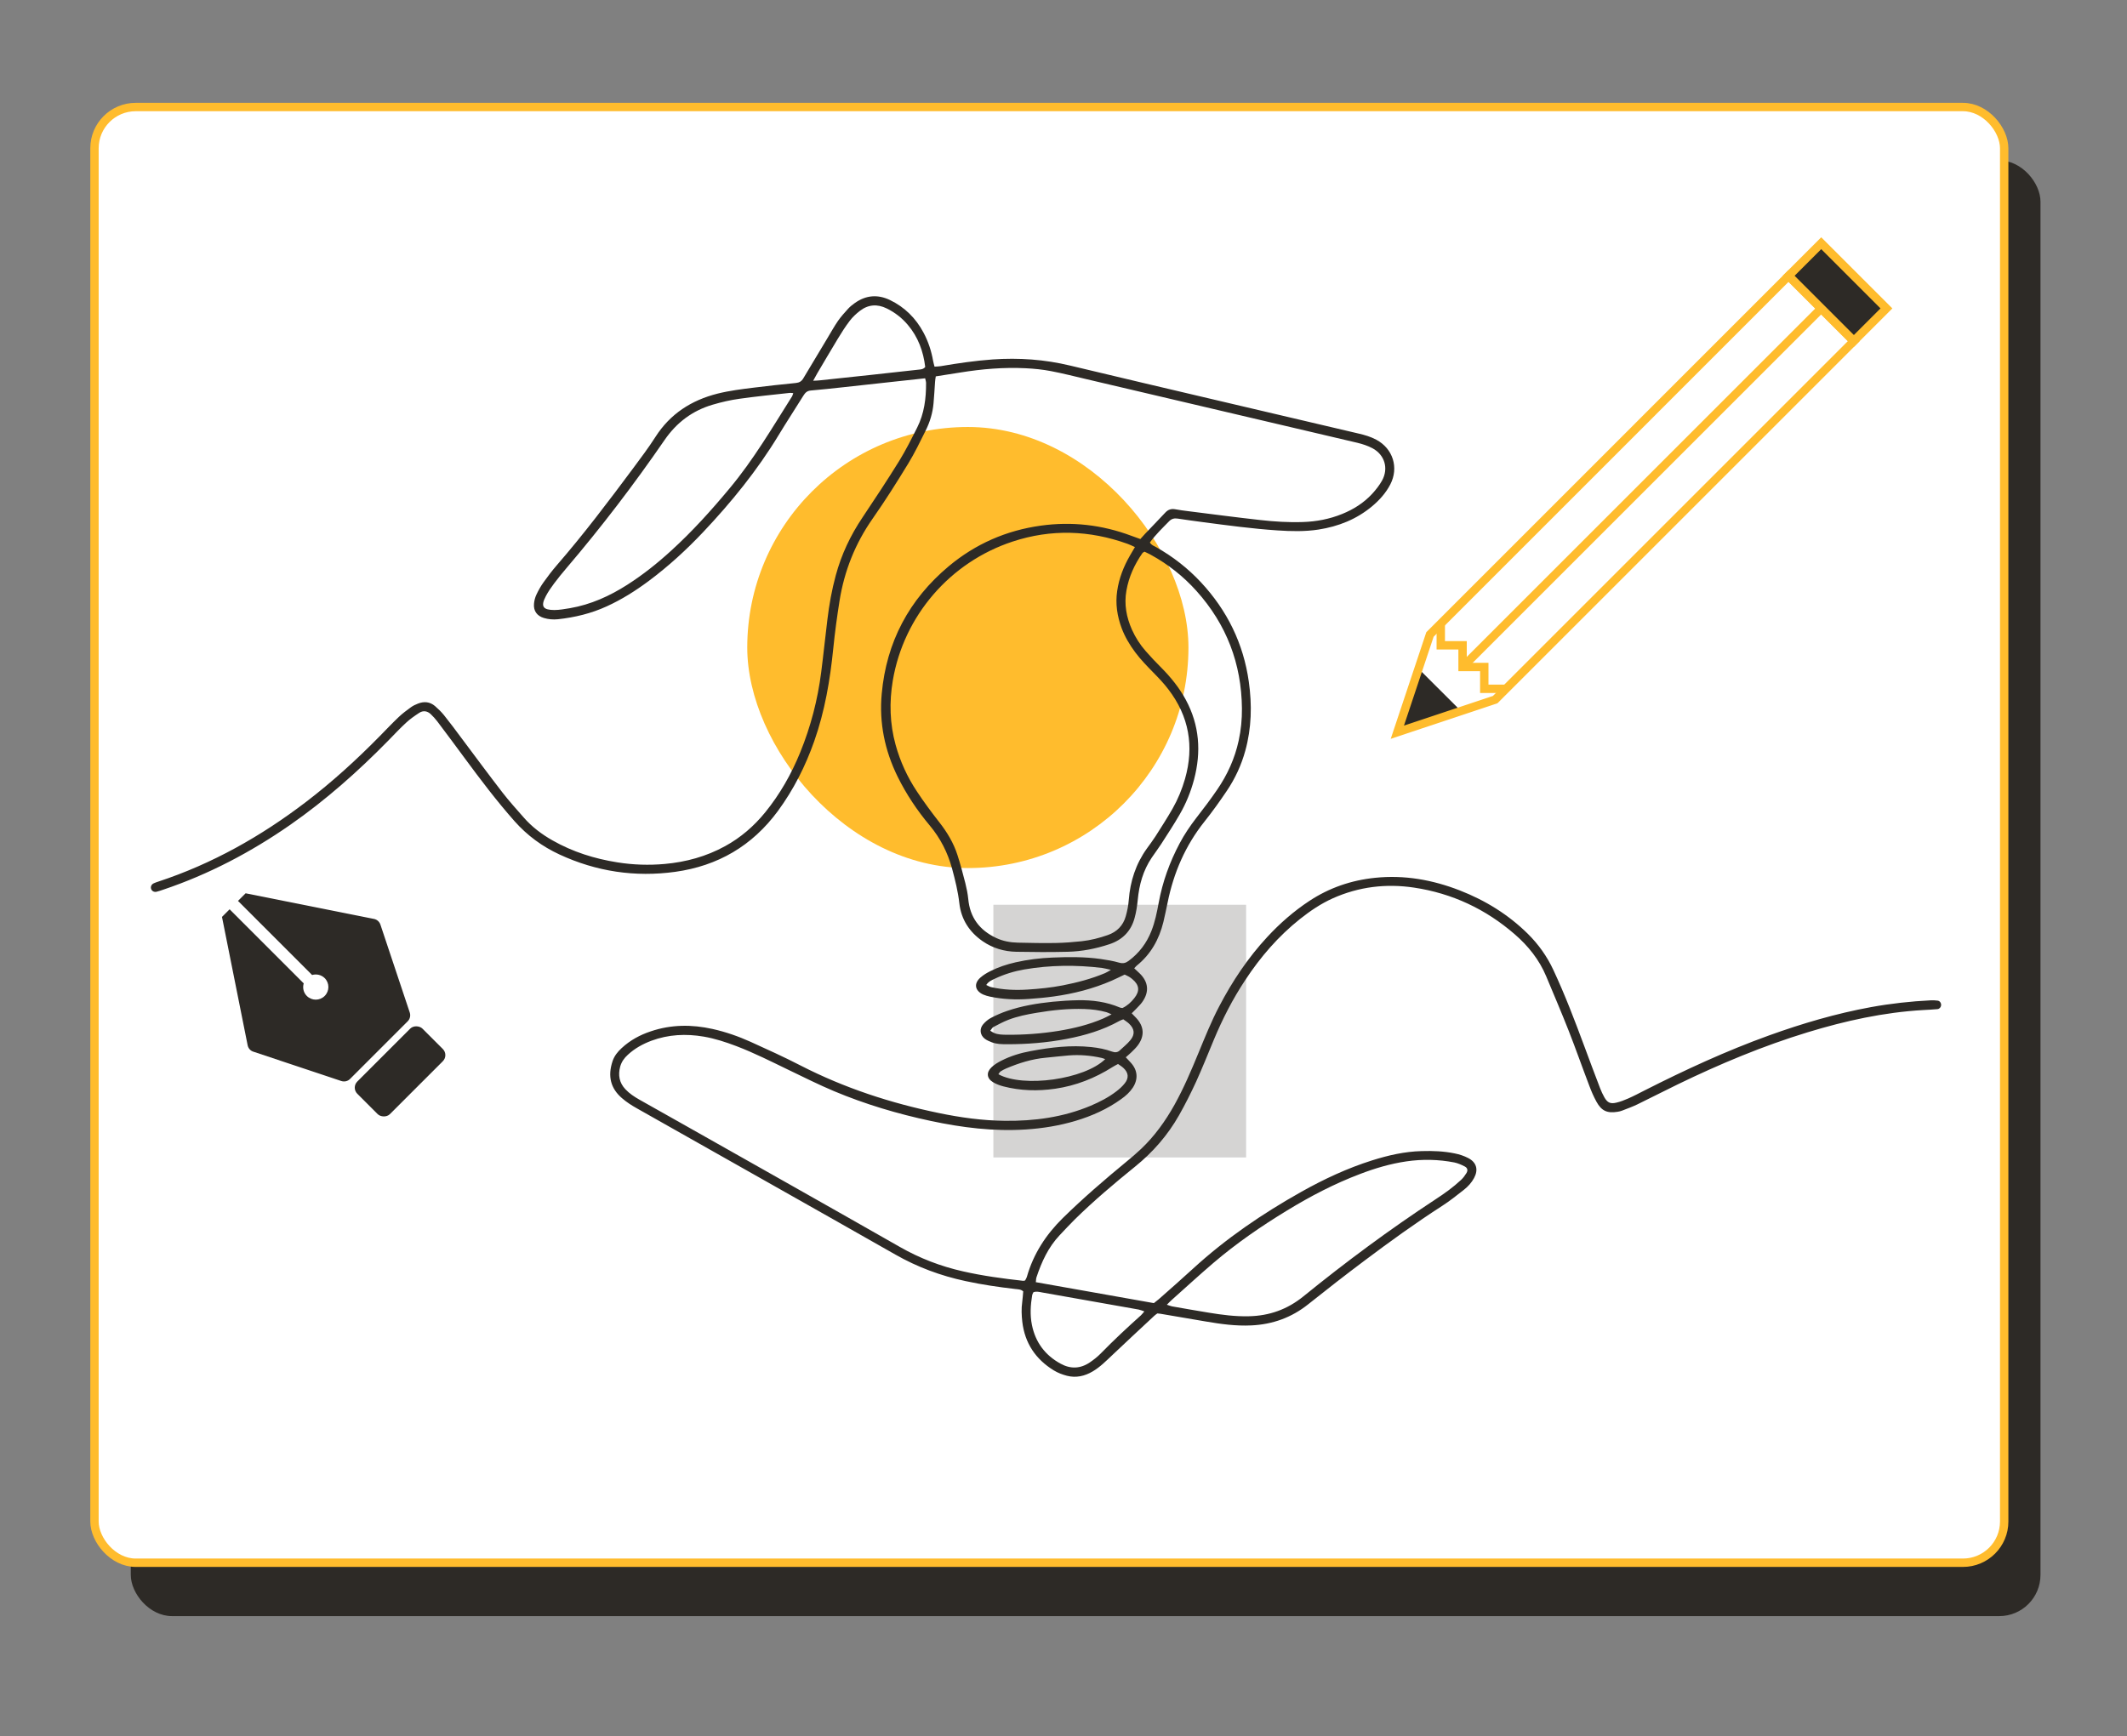 <?xml version="1.0" encoding="UTF-8"?> <svg xmlns="http://www.w3.org/2000/svg" id="Layer_1" viewBox="0 0 253.73 207.17"><rect x="0" y="0" width="253.73" height="207.17" fill="#808080" stroke="none"/><rect x="15.6" y="19.14" width="227.81" height="173.7" rx="4.92" ry="4.92" style="fill:#2d2a26;"></rect><rect x="11.27" y="12.77" width="227.81" height="173.7" rx="4.92" ry="4.92" style="fill:#fff; stroke:#ffbc2d; stroke-miterlimit:10;"></rect><rect x="89.14" y="50.95" width="52.63" height="52.63" rx="26.32" ry="26.32" style="fill:#ffbc2d;"></rect><g><rect x="42.23" y="125.09" width="10.99" height="5.5" rx="1.03" ry="1.03" transform="translate(-76.42 71.19) rotate(-45)" style="fill:#2d2a26;"></rect><path d="M44.61,109.65l-15.31-3.06-.91,.91,8.84,8.84c.51-.15,1.09-.03,1.5,.37,.59,.59,.59,1.54,0,2.13s-1.54,.59-2.13,0c-.41-.41-.52-.98-.37-1.5l-8.84-8.84-.91,.91,3.06,15.31c.07,.36,.33,.66,.68,.77l10.49,3.5c.37,.12,.78,.03,1.05-.25l6.87-6.87c.28-.28,.37-.68,.25-1.05l-3.5-10.49c-.12-.35-.41-.61-.77-.68Z" style="fill:#2d2a26;"></path></g><rect x="118.5" y="107.96" width="30.15" height="30.15" style="fill:#2d2a26; opacity:.2;"></rect><path d="M138.08,156.71c-.13,.1-.27,.18-.38,.29-1.68,1.57-3.37,3.13-5.03,4.71-.73,.69-1.44,1.41-2.32,1.93-.96,.57-2,.8-3.08,.52-.54-.14-1.09-.35-1.56-.64-2.17-1.33-3.46-3.25-3.76-5.8-.09-.79-.12-1.57-.01-2.35,.06-.43,.08-.87,.12-1.28-.29-.26-.62-.24-.93-.28-2-.23-3.99-.52-5.97-.95-2.94-.63-5.72-1.66-8.35-3.16-10.26-5.84-20.55-11.62-30.82-17.44-.63-.35-1.25-.75-1.79-1.22-1.34-1.15-1.74-2.6-1.12-4.44,.21-.61,.6-1.1,1.07-1.53,1.01-.94,2.19-1.58,3.49-2.01,2.42-.82,4.89-.83,7.36-.28,1.57,.35,3.09,.88,4.55,1.54,2.01,.91,4.01,1.82,5.97,2.83,5.22,2.68,10.74,4.48,16.47,5.66,2.59,.54,5.22,.9,7.87,.93,3.52,.04,6.97-.42,10.25-1.8,1.08-.46,2.11-.99,3.04-1.7,.37-.28,.73-.6,1.02-.97,.52-.65,.45-1.28-.16-1.84-.18-.17-.4-.3-.64-.47-.22,.12-.45,.23-.65,.36-2.1,1.33-4.37,2.23-6.84,2.59-2.08,.3-4.15,.25-6.19-.28-.42-.11-.85-.27-1.22-.49-.77-.46-.84-1.18-.18-1.8,.34-.32,.75-.57,1.17-.78,1.1-.56,2.28-.92,3.49-1.14,2.39-.45,4.79-.74,7.23-.48,.85,.09,1.68,.25,2.48,.54,.36,.13,.67,.11,.95-.17,.41-.39,.86-.74,1.22-1.18,.59-.71,.52-1.36-.15-1.99-.2-.19-.45-.34-.68-.51-.18,.07-.33,.11-.46,.19-1.98,1.1-4.11,1.73-6.32,2.15-2.36,.45-4.74,.64-7.14,.63-.6,0-1.2-.01-1.77-.23-.29-.11-.59-.24-.83-.42-.58-.44-.67-1.19-.19-1.74,.26-.3,.59-.58,.94-.76,.61-.32,1.25-.6,1.9-.82,1.77-.61,3.6-.91,5.45-1.1,1-.1,2.01-.16,3.02-.18,1.71-.03,3.39,.19,4.99,.87,.08,.04,.18,.04,.31,.06,.57-.27,1.03-.69,1.42-1.19,.68-.86,.59-1.57-.27-2.28-.12-.1-.25-.19-.38-.27-.16-.09-.34-.17-.51-.25-.53,.25-1.03,.5-1.55,.73-2.21,.96-4.52,1.55-6.9,1.88-1,.14-2,.23-3.01,.3-1.54,.11-3.08,.04-4.61-.28-.28-.06-.55-.14-.81-.25-.98-.45-1.14-1.3-.34-2.01,.35-.31,.76-.56,1.18-.77,.96-.49,1.98-.82,3.02-1.06,1.45-.33,2.92-.51,4.4-.57,1.92-.08,3.84-.1,5.75,.17,.75,.11,1.5,.23,2.22,.44,.46,.13,.78,.04,1.13-.22,1.25-.93,2.14-2.11,2.71-3.56,.43-1.09,.66-2.23,.87-3.37,.46-2.5,1.31-4.85,2.5-7.09,.56-1.06,1.23-2.05,1.96-3,.87-1.12,1.73-2.25,2.52-3.41,1.22-1.78,2.1-3.72,2.56-5.84,.28-1.27,.4-2.55,.39-3.84-.05-5.35-1.84-10.03-5.42-14.02-1.57-1.75-3.39-3.19-5.45-4.32-.24-.13-.5-.25-.75-.37-.11,.07-.2,.1-.25,.17-.95,1.36-1.62,2.83-1.91,4.47-.29,1.64,0,3.19,.67,4.69,.42,.92,.96,1.77,1.63,2.53,.6,.69,1.23,1.35,1.87,1.99,1.14,1.15,2.14,2.39,2.91,3.81,1.64,3.04,1.86,6.22,.99,9.52-.39,1.47-.96,2.87-1.72,4.18-.69,1.2-1.45,2.35-2.2,3.52-.36,.56-.76,1.08-1.13,1.63-1.03,1.53-1.5,3.23-1.67,5.05-.07,.72-.18,1.44-.37,2.13-.42,1.58-1.44,2.62-2.99,3.14-1.62,.54-3.29,.87-5,.91-2.05,.05-4.09,.04-6.14,0-1.44-.03-2.8-.43-4-1.26-1.59-1.1-2.56-2.61-2.78-4.52-.16-1.42-.5-2.78-.87-4.15-.52-1.91-1.39-3.62-2.67-5.15-1.5-1.79-2.79-3.72-3.83-5.83-1.53-3.12-2.21-6.42-1.89-9.88,.56-6.16,3.25-11.24,7.99-15.21,3.19-2.67,6.88-4.28,11-4.85,3.69-.51,7.28-.1,10.78,1.21,.35,.13,.7,.25,1.08,.39,.21-.23,.39-.44,.58-.64,.8-.84,1.62-1.68,2.41-2.53,.34-.36,.72-.47,1.19-.38,.49,.09,.99,.16,1.49,.22,2.87,.36,5.74,.74,8.62,1.06,1.69,.19,3.39,.3,5.09,.24,1.62-.05,3.19-.35,4.69-.96,1.36-.55,2.58-1.32,3.58-2.4,.44-.48,.86-1.01,1.18-1.58,.81-1.46,.32-3.09-1.15-3.87-.55-.29-1.16-.49-1.77-.64-10.78-2.54-21.56-5.07-32.35-7.6-1.41-.33-2.81-.69-4.23-.96-.99-.19-1.99-.29-3-.34-2.62-.13-5.22,.09-7.81,.51-.96,.16-1.92,.3-2.92,.46-.04,.26-.08,.47-.09,.68-.06,.85-.1,1.69-.18,2.54-.1,1.14-.43,2.23-.94,3.25-.66,1.32-1.3,2.66-2.07,3.92-1.36,2.23-2.75,4.44-4.25,6.58-2.08,2.97-3.38,6.24-3.95,9.8-.3,1.89-.56,3.8-.75,5.7-.38,3.77-1.01,7.48-2.27,11.06-1.05,2.98-2.46,5.78-4.34,8.34-3.06,4.15-7.15,6.54-12.24,7.25-4.8,.66-9.41-.03-13.81-2.07-2.05-.95-3.84-2.26-5.35-3.96-2.13-2.41-4.07-4.97-5.97-7.55-1.08-1.47-2.17-2.93-3.27-4.39-.23-.3-.49-.58-.76-.84-.41-.39-.91-.47-1.38-.16-.55,.36-1.1,.74-1.58,1.19-.74,.68-1.42,1.42-2.13,2.14-3.6,3.67-7.43,7.07-11.66,10.02-4.7,3.27-9.73,5.92-15.17,7.75-.27,.09-.54,.19-.81,.25-.27,.06-.53-.08-.62-.31-.11-.26,.01-.57,.3-.7,.17-.08,.35-.14,.53-.2,6.44-2.12,12.25-5.4,17.62-9.5,3.13-2.39,6.04-5.04,8.8-7.85,.75-.76,1.48-1.54,2.26-2.28,.45-.43,.96-.81,1.47-1.18,.25-.18,.54-.32,.83-.43,.73-.29,1.43-.23,2.04,.29,.38,.33,.74,.68,1.06,1.07,.71,.88,1.38,1.79,2.06,2.7,1.64,2.19,3.27,4.4,4.94,6.56,.79,1.02,1.66,1.98,2.51,2.95,.98,1.13,2.16,2.02,3.45,2.75,2.41,1.37,5.01,2.19,7.74,2.62,1.88,.3,3.76,.36,5.65,.19,2.54-.23,4.95-.89,7.19-2.12,1.88-1.03,3.46-2.4,4.8-4.05,1.76-2.17,3.12-4.57,4.17-7.15,1.25-3.07,2.08-6.26,2.5-9.56,.27-2.09,.48-4.19,.74-6.28,.21-1.78,.53-3.55,1-5.28,.67-2.48,1.75-4.77,3.19-6.91,1.49-2.22,2.96-4.46,4.37-6.73,.79-1.28,1.47-2.64,2.15-3.99,.84-1.67,1.07-3.47,1.06-5.32,0-.18-.07-.36-.11-.56-1.2,.13-2.35,.26-3.51,.38-2.07,.23-4.13,.45-6.2,.68-1.31,.14-2.63,.29-3.95,.4-.45,.04-.66,.29-.87,.62-.98,1.58-2,3.13-2.96,4.72-2.54,4.19-5.61,7.97-8.97,11.53-2.01,2.13-4.17,4.11-6.52,5.86-1.57,1.17-3.22,2.21-5,3.02-1.85,.85-3.8,1.32-5.82,1.54-.57,.06-1.14,.01-1.68-.15-.82-.24-1.26-.85-1.18-1.7,.03-.37,.13-.75,.29-1.09,.24-.51,.52-1.01,.85-1.47,.49-.69,1.01-1.37,1.56-2.01,3.22-3.71,6.18-7.63,9.11-11.57,.92-1.24,1.85-2.47,2.68-3.77,1.76-2.75,4.28-4.37,7.4-5.16,1.44-.36,2.91-.54,4.37-.72,1.66-.2,3.31-.39,4.97-.55,.42-.04,.69-.2,.9-.56,.95-1.6,1.91-3.19,2.86-4.77,.42-.7,.82-1.42,1.28-2.09,.36-.51,.78-.98,1.21-1.45,.23-.25,.51-.47,.79-.67,1.32-.94,2.73-1.06,4.19-.36,1.76,.85,3.08,2.16,4,3.88,.57,1.06,.94,2.19,1.15,3.38,.04,.21,.1,.42,.17,.69,.27-.02,.51-.02,.75-.06,2.05-.35,4.11-.65,6.18-.8,3.13-.22,6.21,0,9.28,.74,11.45,2.74,22.91,5.4,34.36,8.1,.74,.17,1.46,.38,2.13,.74,1.99,1.07,2.7,3.33,1.67,5.33-.53,1.02-1.28,1.86-2.16,2.6-1.86,1.56-4.03,2.42-6.41,2.79-1.63,.25-3.27,.21-4.9,.1-2.99-.2-5.95-.6-8.91-.99-1-.13-2-.27-2.99-.42-.4-.06-.72,.01-1.02,.32-.79,.81-1.61,1.59-2.29,2.53,.17,.32,.49,.41,.75,.56,1.99,1.12,3.77,2.51,5.33,4.18,3.14,3.37,5.08,7.32,5.72,11.88,.39,2.77,.33,5.52-.42,8.23-.47,1.71-1.21,3.31-2.2,4.78-.84,1.25-1.72,2.48-2.66,3.66-2.29,2.87-3.69,6.12-4.41,9.69-.16,.77-.32,1.54-.5,2.3-.51,2.08-1.5,3.86-3.19,5.22-.09,.08-.17,.18-.29,.31,.23,.21,.43,.39,.62,.58,1.09,1.04,1.2,2.25,.32,3.47-.22,.3-.5,.56-.76,.84-.15,.15-.3,.3-.48,.48,.21,.21,.38,.39,.55,.57,.94,1.02,1,2.14,.18,3.25-.22,.3-.5,.56-.77,.83-.2,.2-.42,.37-.67,.6,.24,.26,.44,.45,.62,.66,.8,.89,.88,1.94,.23,2.95-.37,.56-.86,1-1.4,1.38-1.65,1.19-3.49,2.01-5.43,2.59-1.94,.58-3.92,.9-5.94,1.03-3.84,.25-7.61-.22-11.35-1.02-3.95-.84-7.81-1.99-11.53-3.55-1.83-.77-3.6-1.66-5.39-2.52-2.07-1-4.12-2.04-6.27-2.86-1.27-.48-2.55-.9-3.89-1.13-2.12-.36-4.2-.26-6.23,.49-1.04,.39-2,.92-2.82,1.68-.43,.39-.75,.84-.91,1.41-.27,1.02-.11,1.93,.63,2.71,.48,.51,1.06,.89,1.66,1.23,1.87,1.05,3.73,2.1,5.59,3.15,8.49,4.8,17,9.59,25.47,14.42,2.38,1.36,4.88,2.32,7.54,2.92,2.37,.54,4.77,.86,7.18,1.13,.06,0,.12-.02,.23-.04,.07-.14,.17-.29,.22-.46,.78-2.73,2.27-5.01,4.29-7,2.41-2.36,4.96-4.56,7.56-6.7,.61-.5,1.21-1.01,1.78-1.55,1.61-1.53,2.89-3.32,3.97-5.25,1.1-1.98,1.99-4.07,2.85-6.16,.78-1.89,1.54-3.79,2.49-5.6,1.57-3,3.43-5.79,5.74-8.28,1.5-1.62,3.16-3.07,5.01-4.29,2.38-1.57,5-2.47,7.85-2.76,3.49-.36,6.84,.24,10.08,1.5,3.06,1.19,5.8,2.88,8.14,5.19,1.26,1.25,2.28,2.68,3.03,4.29,1.39,2.97,2.55,6.02,3.69,9.09,.62,1.68,1.25,3.36,1.89,5.03,.15,.38,.32,.76,.52,1.11,.36,.62,.71,.79,1.42,.62,.49-.11,.96-.3,1.42-.5,.66-.29,1.3-.63,1.95-.96,4.83-2.45,9.74-4.72,14.84-6.56,3.97-1.43,8.01-2.62,12.17-3.38,2.36-.43,4.73-.69,7.13-.81,.28-.01,.57,0,.84,.04,.26,.04,.42,.31,.39,.57-.03,.22-.19,.41-.43,.44-.56,.05-1.13,.08-1.7,.11-4.71,.27-9.28,1.28-13.78,2.65-5.34,1.63-10.48,3.78-15.49,6.21-1.61,.78-3.21,1.61-4.82,2.39-.59,.29-1.22,.51-1.83,.75-.17,.07-.36,.11-.55,.14-1.22,.2-1.91-.1-2.51-1.2-.33-.6-.61-1.24-.85-1.89-.83-2.17-1.6-4.37-2.45-6.54-.86-2.19-1.79-4.36-2.7-6.54-.83-1.98-2.14-3.62-3.76-5.02-3.46-3-7.46-4.88-12-5.56-3.34-.5-6.59-.11-9.7,1.28-1.42,.64-2.69,1.5-3.9,2.46-2.59,2.06-4.72,4.53-6.53,7.28-1.5,2.26-2.73,4.67-3.77,7.17-.69,1.66-1.35,3.32-2.09,4.95-.63,1.37-1.31,2.72-2.05,4.03-1.35,2.38-3.12,4.41-5.25,6.13-2.47,2-4.9,4.05-7.17,6.28-.63,.62-1.22,1.27-1.83,1.91-1.35,1.43-2.14,3.17-2.75,5-.06,.17-.05,.36-.08,.59,4.71,.84,9.39,1.67,14.08,2.5,.2-.16,.4-.31,.59-.47,1.37-1.21,2.74-2.41,4.09-3.65,3.92-3.59,8.28-6.56,12.91-9.16,2.69-1.51,5.49-2.82,8.44-3.75,1.93-.61,3.89-1.06,5.92-1.11,1.33-.04,2.65,.01,3.95,.28,.55,.11,1.1,.29,1.6,.55,1,.52,1.23,1.39,.7,2.38-.3,.56-.73,1.03-1.23,1.42-.84,.66-1.68,1.33-2.58,1.91-3.18,2.05-6.24,4.26-9.26,6.53-2.27,1.7-4.5,3.44-6.72,5.21-1.99,1.59-4.25,2.4-6.78,2.52-1.84,.09-3.64-.16-5.45-.47-1.8-.3-3.6-.62-5.4-.92-.12-.02-.25-.03-.38-.04Zm-2.71-91.44c-.36-.16-.61-.29-.87-.38-4.54-1.63-9.11-1.78-13.7-.27-7.46,2.45-13,8.87-14.3,16.6-.43,2.57-.36,5.14,.34,7.67,.55,1.98,1.4,3.84,2.54,5.55,.83,1.26,1.73,2.47,2.66,3.66,.94,1.2,1.72,2.49,2.18,3.94,.36,1.11,.65,2.23,.94,3.36,.15,.61,.28,1.23,.34,1.85,.2,2.21,1.34,3.74,3.33,4.67,.81,.38,1.68,.54,2.57,.56,1.51,.03,3.02,.07,4.53,.04,1.04-.02,2.07-.1,3.11-.21,1.07-.12,2.1-.38,3.12-.74,1.08-.38,1.82-1.13,2.13-2.23,.18-.63,.31-1.29,.36-1.94,.17-2.25,.84-4.31,2.16-6.15,.35-.49,.71-.96,1.03-1.46,.69-1.09,1.39-2.17,2.03-3.29,.64-1.12,1.13-2.31,1.49-3.56,1.11-3.89,.48-7.47-1.99-10.69-.53-.7-1.14-1.34-1.76-1.97-.77-.79-1.54-1.57-2.2-2.46-.66-.89-1.22-1.83-1.61-2.87-.53-1.44-.76-2.91-.53-4.44,.22-1.52,.77-2.91,1.53-4.23,.17-.3,.35-.6,.58-.99Zm-40.73-18.36c-.18-.01-.3-.04-.41-.03-2,.22-4.01,.42-6,.7-1.09,.15-2.17,.4-3.22,.71-2.41,.71-4.29,2.12-5.73,4.21-3.64,5.29-7.53,10.39-11.7,15.28-.51,.6-1.01,1.21-1.48,1.84-.36,.48-.7,.97-.98,1.5-.7,1.31-.27,1.66,1,1.67,.62,0,1.25-.12,1.87-.22,2.49-.43,4.74-1.45,6.85-2.8,1.86-1.19,3.58-2.56,5.21-4.05,2.52-2.29,4.79-4.81,6.97-7.43,2.86-3.42,5.1-7.25,7.47-11,.06-.1,.08-.22,.14-.39Zm44.57,108.78c.31,.1,.45,.16,.6,.19,1.46,.26,2.91,.51,4.37,.75,1.58,.26,3.17,.47,4.79,.43,2.45-.05,4.6-.82,6.51-2.37,5.06-4.11,10.28-7.98,15.73-11.56,.55-.36,1.1-.73,1.63-1.13,.5-.38,.99-.78,1.45-1.21,.25-.23,.46-.52,.64-.81,.2-.33,.14-.62-.21-.8-.39-.2-.8-.38-1.22-.47-1.9-.37-3.81-.41-5.73-.13-1.91,.28-3.74,.82-5.54,1.51-3.04,1.15-5.91,2.65-8.68,4.34-3.09,1.88-6.07,3.93-8.83,6.29-1.67,1.43-3.29,2.92-4.94,4.39-.16,.14-.31,.3-.58,.57Zm-15.94-1.48c-.05,.1-.12,.21-.14,.33-.2,1.19-.27,2.38-.03,3.56,.42,2.07,1.57,3.61,3.42,4.62,1.18,.65,2.36,.61,3.48-.15,.47-.32,.92-.67,1.31-1.07,1.54-1.58,3.15-3.08,4.79-4.55,.13-.12,.24-.27,.41-.47-.27-.09-.47-.18-.68-.22-3.84-.68-7.68-1.36-11.52-2.04-.33-.06-.68-.16-1.05-.02Zm-26.25-108.78c.38-.02,.6-.02,.81-.05,2.03-.22,4.07-.43,6.1-.65,1.88-.2,3.76-.41,5.63-.62,.27-.03,.57-.03,.81-.32-.22-1.85-.84-3.57-2.08-5.03-.7-.83-1.54-1.48-2.52-1.96-1.12-.55-2.21-.47-3.2,.3-.44,.34-.87,.74-1.21,1.19-.51,.67-.97,1.39-1.41,2.12-.83,1.37-1.64,2.76-2.46,4.14-.14,.24-.27,.48-.49,.89Zm35.59,75.61c-.33-.14-.47-.22-.61-.26-.85-.24-1.73-.35-2.61-.38-1.93-.07-3.84,.13-5.73,.45-1.15,.19-2.29,.42-3.38,.84-.61,.24-1.2,.55-1.78,.86-.14,.08-.23,.27-.37,.44,.18,.11,.31,.2,.44,.26,.47,.21,.98,.21,1.48,.22,2.08,.02,4.15-.13,6.21-.46,1.84-.3,3.64-.74,5.35-1.48,.28-.12,.55-.27,1-.5Zm-.07-5.31c-.46-.1-.76-.19-1.06-.23-3.11-.38-6.21-.35-9.3,.18-1.21,.21-2.38,.57-3.5,1.1-.36,.17-.75,.32-1.03,.75,.22,.1,.4,.22,.6,.26,1.42,.32,2.87,.38,4.31,.29,1.41-.09,2.82-.23,4.21-.5,1.73-.34,3.43-.78,5.06-1.47,.19-.08,.37-.2,.7-.39Zm-.7,10.65c-.22-.08-.33-.13-.45-.15-1.3-.29-2.61-.4-3.93-.29-.91,.08-1.81,.18-2.72,.27-1.64,.15-3.2,.64-4.71,1.28-.23,.1-.46,.22-.66,.35-.11,.07-.18,.22-.27,.34,2.97,1.64,10.27,.62,12.74-1.8Z" style="fill:#2d2a26;"></path><g><rect x="213.7" y="32.12" width="11" height="5.5" transform="translate(349.54 214.51) rotate(-135)" style="fill:#2d2a26; stroke:#ffbc2d; stroke-miterlimit:10;"></rect><polyline points="179.65 82.19 177.06 82.19 177.06 79.59 174.47 79.59 174.47 77 171.87 77 171.87 74.41" style="fill:none; stroke:#ffbc2d; stroke-miterlimit:10;"></polyline><line x1="217.24" y1="36.82" x2="174.47" y2="79.59" style="fill:none; stroke:#ffbc2d; stroke-miterlimit:10;"></line><polygon points="166.69 87.37 174.28 84.84 169.22 79.79 166.69 87.37" style="fill:#2d2a26;"></polygon><polygon points="166.69 87.37 178.36 83.48 221.13 40.71 213.35 32.93 170.58 75.71 166.69 87.37" style="fill:none; stroke:#ffbc2d; stroke-miterlimit:10;"></polygon></g></svg> 